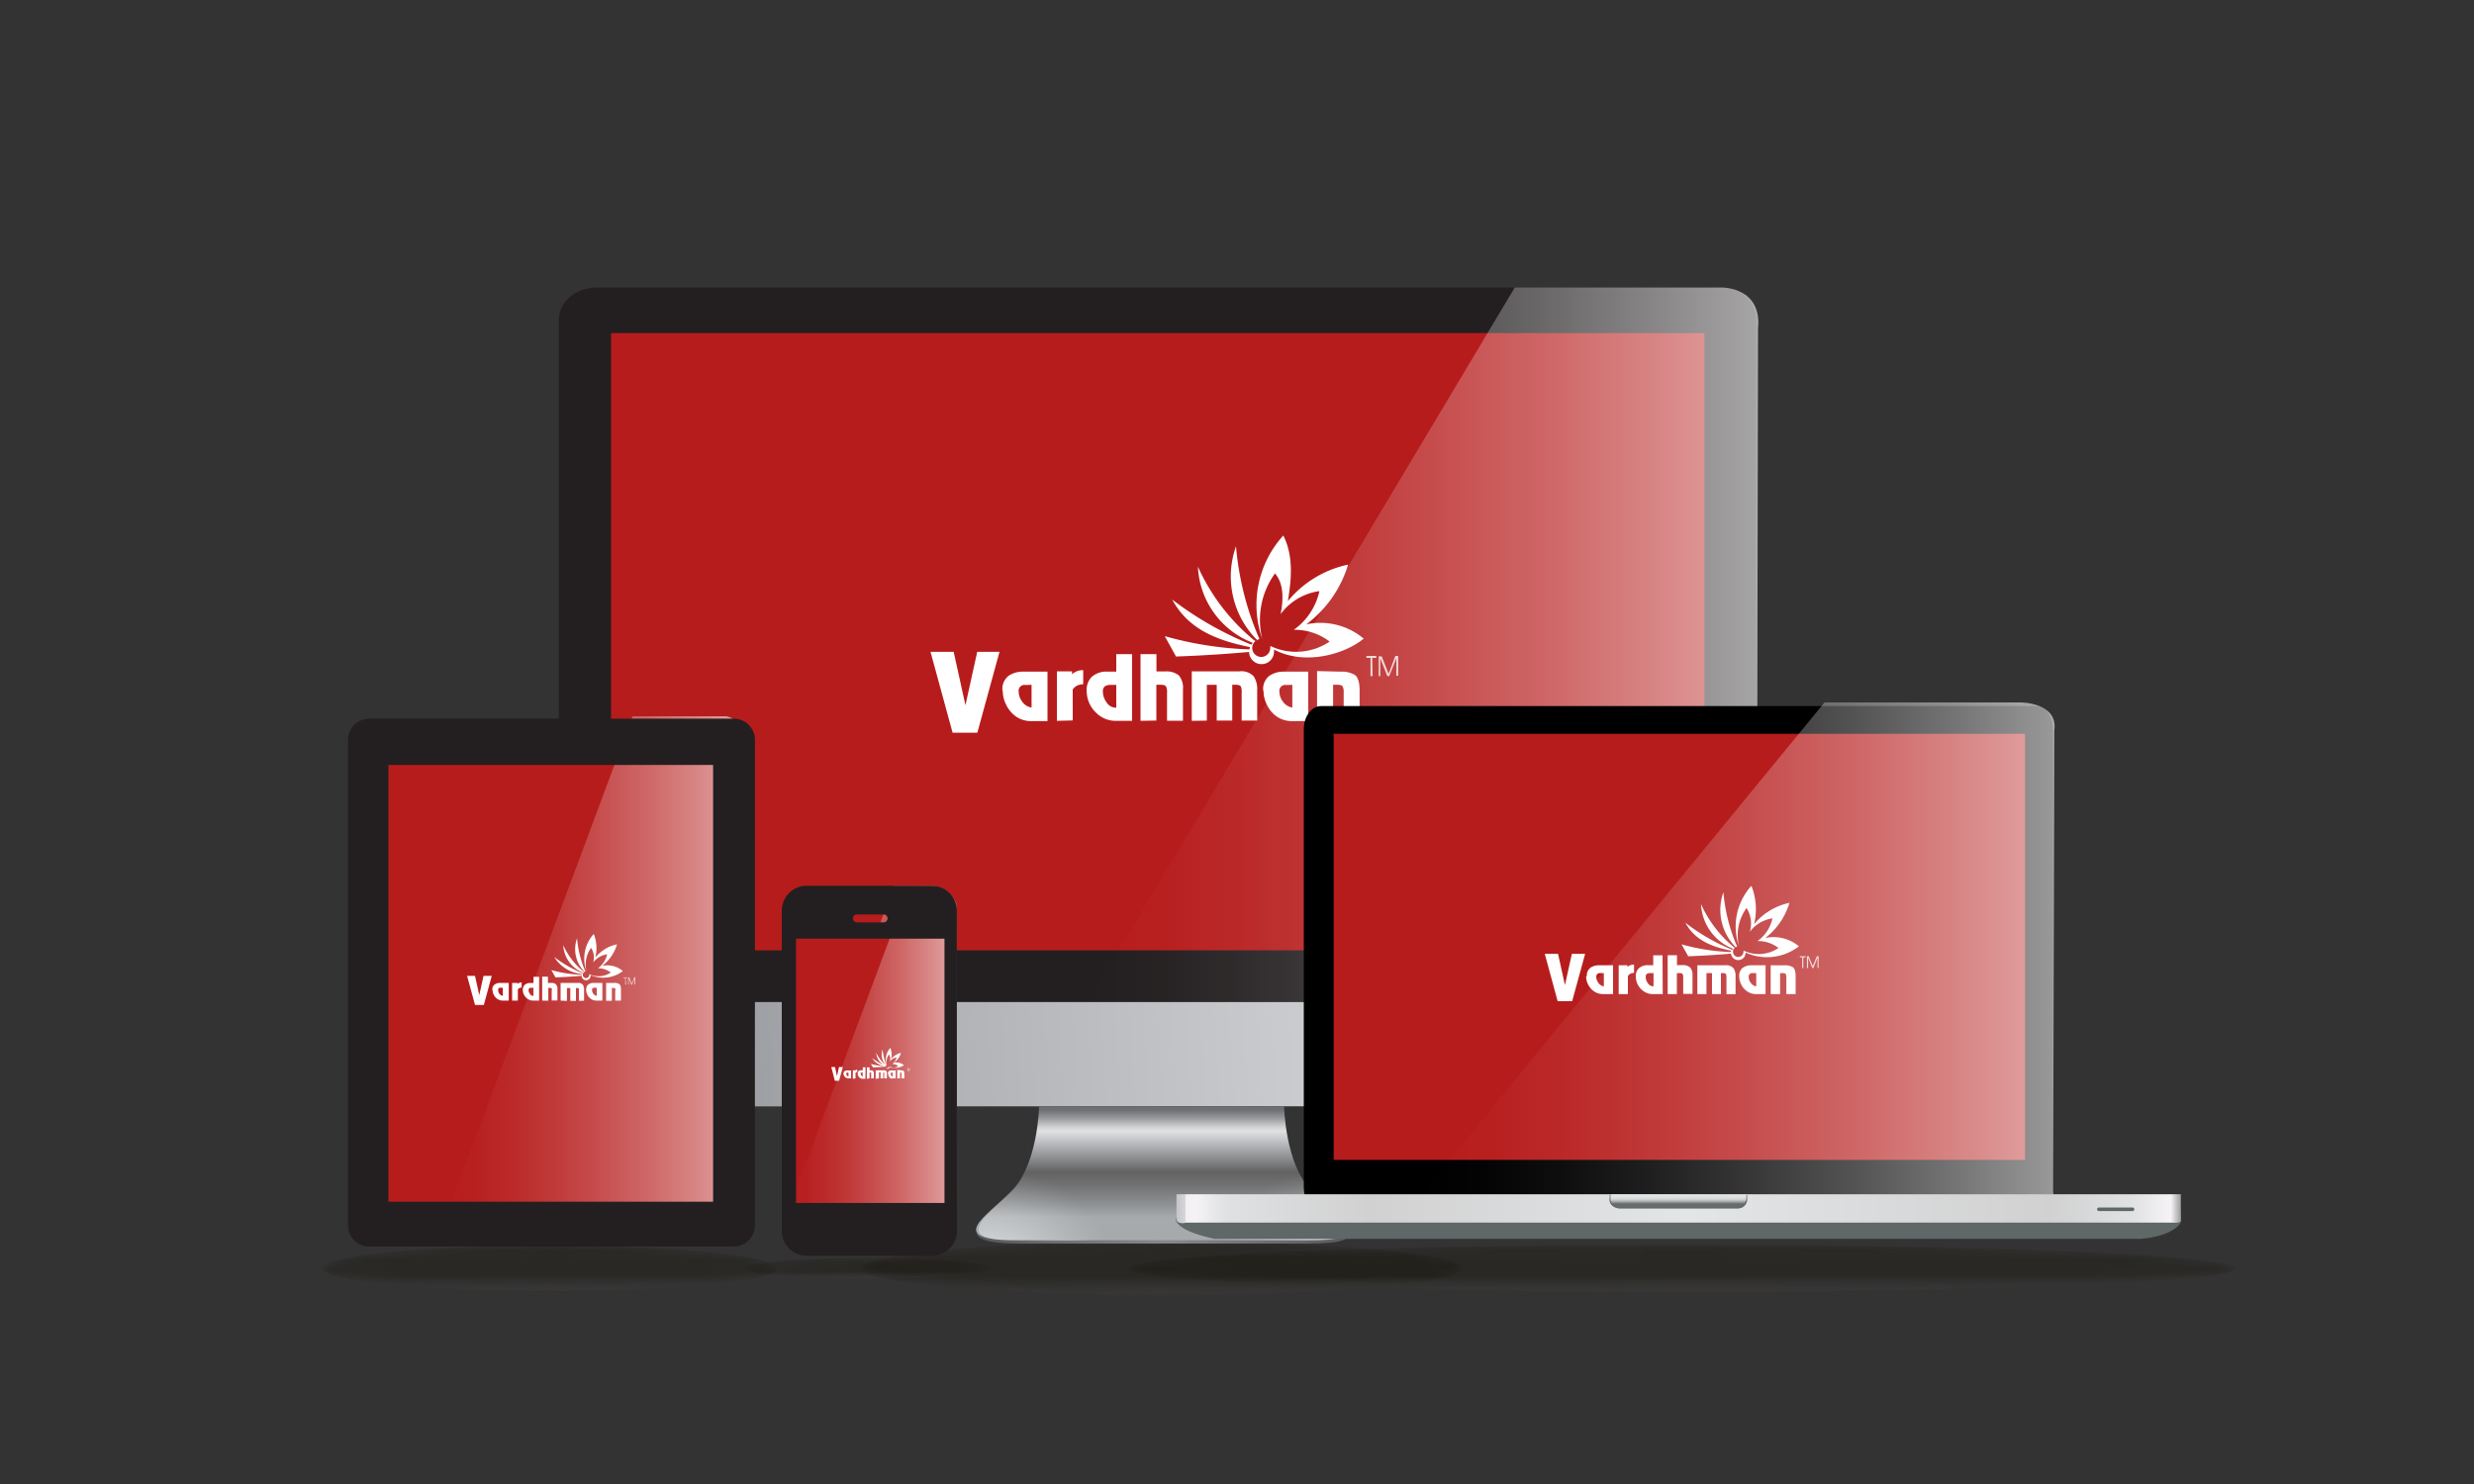 <svg xmlns="http://www.w3.org/2000/svg" xmlns:xlink="http://www.w3.org/1999/xlink" viewBox="0 0 250 150"><rect x="0" y="0" width="250" height="150" fill="#333333" stroke="none"/><defs><style>.cls-1{fill:url(#radial-gradient);}.cls-2{fill:url(#radial-gradient-2);}.cls-3{fill:url(#radial-gradient-3);}.cls-4{fill:url(#radial-gradient-4);}.cls-5{isolation:isolate;}.cls-6{fill:#b71c1c;}.cls-7{mask:url(#mask);}.cls-22,.cls-24,.cls-28,.cls-8{opacity:0.33;}.cls-8{fill:url(#linear-gradient);}.cls-9{fill:url(#linear-gradient-2);}.cls-10{fill:url(#linear-gradient-3);}.cls-11{fill:url(#radial-gradient-5);}.cls-12{fill:url(#radial-gradient-6);}.cls-13{fill:url(#linear-gradient-4);}.cls-14{fill:url(#linear-gradient-5);}.cls-15{fill:#231f20;}.cls-16{fill:url(#linear-gradient-6);}.cls-17,.cls-20,.cls-25,.cls-26,.cls-35{opacity:0.6;mix-blend-mode:overlay;}.cls-17{fill:url(#linear-gradient-7);}.cls-18,.cls-19{fill:#fff;}.cls-19{opacity:0.8;}.cls-20{fill:url(#linear-gradient-8);}.cls-21{mask:url(#mask-2);}.cls-22{fill:url(#linear-gradient-9);}.cls-23{mask:url(#mask-3);}.cls-24{fill:url(#linear-gradient-10);}.cls-25{fill:url(#linear-gradient-11);}.cls-26{fill:url(#linear-gradient-12);}.cls-27{mask:url(#mask-4);}.cls-28{fill:url(#linear-gradient-13);}.cls-29{fill:#5f6767;}.cls-30{fill:url(#linear-gradient-14);}.cls-31{fill:url(#linear-gradient-15);}.cls-32{fill:url(#linear-gradient-16);}.cls-33{fill:url(#linear-gradient-17);}.cls-34{fill:url(#linear-gradient-18);}.cls-35{fill:url(#linear-gradient-19);}</style><radialGradient id="radial-gradient" cx="117.46" cy="-50.62" r="30.38" gradientTransform="translate(0 132.74) scale(1 0.09)" gradientUnits="userSpaceOnUse"><stop offset="0" stop-color="#fff"/><stop offset="1" stop-color="#14130a"/></radialGradient><radialGradient id="radial-gradient-2" cx="55.56" cy="-225.23" r="22.98" gradientTransform="translate(0 150.78) scale(1 0.1)" xlink:href="#radial-gradient"/><radialGradient id="radial-gradient-3" cx="68.2" cy="-50.62" r="11.97" gradientTransform="translate(16.35 132.74) scale(1.05 0.09)" xlink:href="#radial-gradient"/><radialGradient id="radial-gradient-4" cx="-184.63" cy="156.53" r="22.56" gradientTransform="translate(628.08 111.62) scale(2.48 0.11)" xlink:href="#radial-gradient"/><mask id="mask" x="87.08" y="125.5" width="60.76" height="5.42" maskUnits="userSpaceOnUse"><ellipse class="cls-1" cx="117.46" cy="128.21" rx="30.38" ry="2.71"/></mask><linearGradient id="linear-gradient" x1="117.47" y1="130.92" x2="117.45" y2="125.55" gradientUnits="userSpaceOnUse"><stop offset="0" stop-color="#4d4848"/><stop offset="0.35" stop-color="#14130a"/><stop offset="1" stop-color="#14130a"/></linearGradient><linearGradient id="linear-gradient-2" x1="98.45" y1="125.11" x2="136.94" y2="125.11" gradientUnits="userSpaceOnUse"><stop offset="0.01" stop-color="#58595b"/><stop offset="0.28" stop-color="#757679"/><stop offset="0.51" stop-color="#88898d"/><stop offset="1" stop-color="#58595b"/></linearGradient><linearGradient id="linear-gradient-3" x1="117.4" y1="110.88" x2="117.4" y2="127.31" gradientUnits="userSpaceOnUse"><stop offset="0.08" stop-color="#6d6f73"/><stop offset="0.13" stop-color="#97999c"/><stop offset="0.18" stop-color="#cccdce"/><stop offset="0.21" stop-color="#e0e1e2"/><stop offset="0.32" stop-color="#a7a9ac"/><stop offset="0.39" stop-color="#868789"/><stop offset="0.46" stop-color="#636363"/><stop offset="0.53" stop-color="#6e6f6f"/><stop offset="0.65" stop-color="#8b8d8f"/><stop offset="0.74" stop-color="#a6aaad"/></linearGradient><radialGradient id="radial-gradient-5" cx="135.66" cy="131.75" r="13.99" gradientUnits="userSpaceOnUse"><stop offset="0" stop-color="#fff"/><stop offset="0.17" stop-color="#fff" stop-opacity="0.78"/><stop offset="0.4" stop-color="#fff" stop-opacity="0.5"/><stop offset="0.6" stop-color="#fff" stop-opacity="0.29"/><stop offset="0.78" stop-color="#fff" stop-opacity="0.13"/><stop offset="0.92" stop-color="#fff" stop-opacity="0.04"/><stop offset="1" stop-color="#fff" stop-opacity="0"/></radialGradient><radialGradient id="radial-gradient-6" cx="-862.62" cy="131.75" r="13.99" gradientTransform="matrix(-1, 0, 0, 1, -763.07, 0)" xlink:href="#radial-gradient-5"/><linearGradient id="linear-gradient-4" x1="102.53" y1="125.4" x2="132.31" y2="125.4" gradientUnits="userSpaceOnUse"><stop offset="0.01" stop-color="#fff" stop-opacity="0"/><stop offset="0.18" stop-color="#fff" stop-opacity="0.38"/><stop offset="0.34" stop-color="#fff" stop-opacity="0.71"/><stop offset="0.45" stop-color="#fff" stop-opacity="0.92"/><stop offset="0.51" stop-color="#fff"/><stop offset="1" stop-color="#fff" stop-opacity="0"/></linearGradient><linearGradient id="linear-gradient-5" x1="54.35" y1="110.56" x2="185.95" y2="101.93" gradientUnits="userSpaceOnUse"><stop offset="0" stop-color="#78797d"/><stop offset="0.32" stop-color="#737478"/><stop offset="0.49" stop-color="#6d6f73"/><stop offset="1" stop-color="#6d6f73"/></linearGradient><linearGradient id="linear-gradient-6" x1="54.38" y1="110.55" x2="185.94" y2="101.93" gradientUnits="userSpaceOnUse"><stop offset="0" stop-color="#898a8f"/><stop offset="0.05" stop-color="#909196"/><stop offset="0.31" stop-color="#b1b2b6"/><stop offset="0.57" stop-color="#c8cacd"/><stop offset="0.8" stop-color="#d6d8db"/><stop offset="1" stop-color="#dbdde0"/></linearGradient><linearGradient id="linear-gradient-7" x1="109.93" y1="65.17" x2="177.66" y2="65.17" gradientUnits="userSpaceOnUse"><stop offset="0" stop-color="#fff" stop-opacity="0"/><stop offset="0.09" stop-color="#fff" stop-opacity="0.02"/><stop offset="0.22" stop-color="#fff" stop-opacity="0.09"/><stop offset="0.36" stop-color="#fff" stop-opacity="0.2"/><stop offset="0.51" stop-color="#fff" stop-opacity="0.35"/><stop offset="0.68" stop-color="#fff" stop-opacity="0.54"/><stop offset="0.85" stop-color="#fff" stop-opacity="0.77"/><stop offset="1" stop-color="#fff"/></linearGradient><linearGradient id="linear-gradient-8" x1="44.6" y1="98.31" x2="74.94" y2="98.31" xlink:href="#linear-gradient-7"/><mask id="mask-2" x="32.58" y="125.91" width="45.97" height="4.61" maskUnits="userSpaceOnUse"><ellipse class="cls-2" cx="55.56" cy="128.21" rx="22.98" ry="2.3"/></mask><linearGradient id="linear-gradient-9" x1="55.57" y1="130.51" x2="55.56" y2="125.95" xlink:href="#linear-gradient"/><mask id="mask-3" x="75.21" y="127.15" width="25.07" height="2.14" maskUnits="userSpaceOnUse"><ellipse class="cls-3" cx="87.75" cy="128.21" rx="12.53" ry="1.07"/></mask><linearGradient id="linear-gradient-10" x1="87.75" y1="129.28" x2="87.74" y2="127.16" xlink:href="#linear-gradient"/><linearGradient id="linear-gradient-11" x1="78.98" y1="105.51" x2="96.68" y2="105.51" xlink:href="#linear-gradient-7"/><linearGradient id="linear-gradient-12" x1="79.48" y1="108.45" x2="96.3" y2="108.45" xlink:href="#linear-gradient-7"/><mask id="mask-4" x="113.96" y="125.82" width="111.95" height="4.78" maskUnits="userSpaceOnUse"><ellipse class="cls-4" cx="169.93" cy="128.21" rx="55.97" ry="2.39"/></mask><linearGradient id="linear-gradient-13" x1="169.94" y1="130.6" x2="169.93" y2="125.86" xlink:href="#linear-gradient"/><linearGradient id="linear-gradient-14" x1="118.82" y1="122.17" x2="220.39" y2="122.17" gradientUnits="userSpaceOnUse"><stop offset="0" stop-color="#999c9d"/><stop offset="0" stop-color="#a5a7a9"/><stop offset="0" stop-color="#c2c3c5"/><stop offset="0.01" stop-color="#d9d8da"/><stop offset="0.01" stop-color="#e9e7ea"/><stop offset="0.01" stop-color="#f2f0f3"/><stop offset="0.02" stop-color="#f5f3f6"/><stop offset="0.05" stop-color="#dfe1e3"/><stop offset="0.19" stop-color="#d1d1d1"/><stop offset="0.51" stop-color="#e3e5e7"/><stop offset="0.87" stop-color="#d1d1d1"/><stop offset="0.95" stop-color="#dfe1e3"/><stop offset="0.99" stop-color="#f5f3f6"/><stop offset="1" stop-color="#999c9d"/></linearGradient><linearGradient id="linear-gradient-15" x1="169.61" y1="122.17" x2="169.61" y2="120.73" gradientUnits="userSpaceOnUse"><stop offset="0.34" stop-color="#676b6c"/><stop offset="0.36" stop-color="#707475"/><stop offset="0.46" stop-color="#989b9c"/><stop offset="0.55" stop-color="#b7b9bb"/><stop offset="0.64" stop-color="#cdcfd1"/><stop offset="0.73" stop-color="#daddde"/><stop offset="0.81" stop-color="#dfe1e3"/><stop offset="0.98" stop-color="#e3e5e7"/></linearGradient><linearGradient id="linear-gradient-16" x1="163.02" y1="122.04" x2="163.02" y2="120.69" gradientUnits="userSpaceOnUse"><stop offset="0.02" stop-color="#5f6767"/><stop offset="0.48" stop-color="#676b6c"/><stop offset="0.51" stop-color="#717576"/><stop offset="0.62" stop-color="#878a8b"/><stop offset="0.72" stop-color="#949899"/><stop offset="0.81" stop-color="#999c9d"/></linearGradient><linearGradient id="linear-gradient-17" x1="170" y1="122.11" x2="170" y2="120.77" xlink:href="#linear-gradient-16"/><linearGradient id="linear-gradient-18" x1="176.45" y1="120.8" x2="176.45" y2="120.77" xlink:href="#linear-gradient-16"/><linearGradient id="linear-gradient-19" x1="143.59" y1="95.9" x2="207.63" y2="95.9" xlink:href="#linear-gradient-7"/></defs><title>Carousel-1</title><g class="cls-5"><g id="Layer_1" data-name="Layer 1"><rect class="cls-6" x="61.25" y="30.77" width="112.91" height="66.62"/><g class="cls-7"><ellipse class="cls-8" cx="117.46" cy="128.21" rx="30.38" ry="2.71"/></g><path class="cls-9" d="M98.69,124.71v-.15h0c0,.7,1.24,1.13,4.21,1.13h29.41c3,0,4-.33,4-1H98.69Z"/><path class="cls-10" d="M132.51,120.35c-2.65-2.7-2.75-8.51-2.75-8.51H105s-.1,5.81-2.75,8.51-6.8,5,.4,5h29.41C139.31,125.37,135.16,123.06,132.51,120.35Z"/><path class="cls-11" d="M119.77,125.37c1.47-3,6.17-5.89,12-6.46a6.31,6.31,0,0,0,.93,1.22c2.6,2.65,6.66,5.24,0,5.24Z"/><path class="cls-12" d="M115.44,125.37c-1.47-3-6.17-5.89-12-6.46a6.32,6.32,0,0,1-.93,1.22c-2.6,2.65-6.66,5.24,0,5.24Z"/><path class="cls-13" d="M102.53,125.4c2.48,0,5-.06,7.45-.08l7.45,0,7.45,0,3.72,0,3.72,0-3.72,0-3.72,0-7.45,0-7.45,0C107.49,125.46,105,125.44,102.53,125.4Z"/><path class="cls-14" d="M56.47,108.2a3.87,3.87,0,0,0,3.86,3.65H173.88a3.67,3.67,0,0,0,3.64-3.65v-6.91h-121Z"/><path class="cls-15" d="M173.88,29.06H60.33c-2,0-3.86,1.32-3.86,3.3v68.93h121V32.36A3.39,3.39,0,0,0,173.88,29.06Zm-1.64,67H61.75V33.67H172.24Z"/><path class="cls-16" d="M56.47,107.8a4.23,4.23,0,0,0,3.86,4H173.88c2,0,3.64-2.06,3.64-4v-6.51h-121Z"/><path class="cls-17" d="M153.07,29.06h21s4,0,3.58,4.13l-.13,68.08H109.93"/><path class="cls-18" d="M96.37,65.89l1.19,5.39h0l1.19-5.39H101l-2.24,8.17h-2.5l-2.23-8.17Zm39.12,2a2.53,2.53,0,0,1,1.43.34c.31.23.47.76.47,1.57v3.06h-1.61V70a1.17,1.17,0,0,0-.12-.64c-.07-.1-.27-.15-.58-.15h-.37v3.62h-1.62v-5Zm-7.84,1.91a1.67,1.67,0,0,1,.62-1.49,2.54,2.54,0,0,1,1.48-.42h2.45v5h-1.61a2.67,2.67,0,0,1-1.55-.45,3,3,0,0,1-1-1.17,3.12,3.12,0,0,1-.36-1.44Zm2.33-.56a.59.59,0,0,0-.69.69,1.61,1.61,0,0,0,.36,1,1.42,1.42,0,0,0,.94.59v-2.3Zm-9.55,3.62v-5h4.79a1.73,1.73,0,0,1,1.46.49,2.37,2.37,0,0,1,.36,1.43v3.05h-1.57V70a1.26,1.26,0,0,0-.1-.64c-.07-.1-.27-.15-.59-.15h-.26v3.62h-1.57V69.22h-1v3.62Zm-5.18,0V66.12h1.61v1.75h.89a1.94,1.94,0,0,1,1.37.4,1.89,1.89,0,0,1,.42,1.4v3.18h-1.61V70a1.11,1.11,0,0,0-.12-.64c-.07-.1-.27-.15-.59-.15h-.37v3.62Zm-.85,0h-1.64a2.75,2.75,0,0,1-1.53-.44,3.24,3.24,0,0,1-1.06-1.15,3.06,3.06,0,0,1-.36-1.46,1.85,1.85,0,0,1,.52-1.4,2.24,2.24,0,0,1,1.62-.52h.85V66.12h1.6Zm-1.6-1.33v-2.3h-.57a1.05,1.05,0,0,0-.58.14.61.61,0,0,0-.2.54,1.8,1.8,0,0,0,.37,1.08,1.09,1.09,0,0,0,.93.54Zm-6,1.33v-5h1.53v.29a1.6,1.6,0,0,1,1.13-.41v1.43a1.22,1.22,0,0,0-1.06.52v3.13Zm-5.5-3.06a1.67,1.67,0,0,1,.62-1.49,2.54,2.54,0,0,1,1.48-.42h2.45v5h-1.61a2.67,2.67,0,0,1-1.55-.45,3.09,3.09,0,0,1-1-1.17,3.12,3.12,0,0,1-.36-1.44Zm2.33-.56a.59.59,0,0,0-.69.69,1.68,1.68,0,0,0,.36,1,1.42,1.42,0,0,0,.94.59v-2.3Z"/><path class="cls-19" d="M138.7,68.34h-.21V66.5h-.41v-.2h1v.2h-.41Zm.62,0v-2h.3l.7,1.77L141,66.3h.29v2h-.19V66.55l-.72,1.79h-.19l-.71-1.79v1.79Z"/><path class="cls-18" d="M128.74,65.66a.93.93,0,0,1,0,.18,1.26,1.26,0,0,1-2.52.06q-3.72.33-7.38.46L117.7,64.3a35.68,35.68,0,0,0,8.56,1.34,1.3,1.3,0,0,1,.06-.23c-3.59-.72-6.3-1.92-7.87-4.81a34,34,0,0,0,8,4.56,1.46,1.46,0,0,1,.15-.18,8.68,8.68,0,0,1-5.55-7.7,20.61,20.61,0,0,0,5.77,7.51l.2-.11a9.09,9.09,0,0,1-2.12-9.46,29.85,29.85,0,0,0,2.37,9.38.91.91,0,1,0,1.09.89.54.54,0,0,0,0-.2,6.06,6.06,0,0,0,6-.44,5.78,5.78,0,0,0-3.62-1.19,6.52,6.52,0,0,0,2.59-3.91,5.85,5.85,0,0,0-3.92,2.32c.25-1.29.39-3-.57-4.11a8,8,0,0,0-1.28,6.64h0a10.41,10.41,0,0,1,2.12-10.47c1.12,2.22.76,4.76.46,6.63a10.77,10.77,0,0,1,6.09-3.69A11.81,11.81,0,0,1,132,63.11a6.79,6.79,0,0,1,5.8,1.44C136,66.06,131.95,67.34,128.74,65.66Z"/><rect class="cls-6" x="31.31" y="79.33" width="48.81" height="37.32" transform="translate(153.7 42.28) rotate(90)"/><path class="cls-20" d="M63.92,72.4h9.4s1.8,0,1.61,3l-.06,48.85H44.6"/><path class="cls-15" d="M76.29,74.79a2.15,2.15,0,0,0-2.15-2.15H37.32a2.15,2.15,0,0,0-2.15,2.15v49.06A2.15,2.15,0,0,0,37.32,126H74.13a2.15,2.15,0,0,0,2.15-2.15Zm-4.23,46.68H39.25V77.32H72.06Z"/><g class="cls-21"><ellipse class="cls-22" cx="55.56" cy="128.21" rx="22.98" ry="2.3"/></g><path class="cls-18" d="M48,98.64l.43,1.94h0l.43-1.94h.83l-.8,2.94H48l-.8-2.94Zm14.06.71a.91.91,0,0,1,.52.12c.11.08.17.27.17.57v1.1h-.58v-1a.42.42,0,0,0,0-.23s-.1-.05-.21-.05h-.13v1.3h-.58V99.35Zm-2.82.69a.6.6,0,0,1,.22-.54.91.91,0,0,1,.53-.15h.88v1.79h-.58a1,1,0,0,1-.56-.16,1.08,1.08,0,0,1-.37-.42,1.12,1.12,0,0,1-.13-.52Zm.84-.2a.21.21,0,0,0-.25.25.58.58,0,0,0,.13.36.51.51,0,0,0,.34.21v-.82Zm-3.43,1.3V99.35h1.72a.62.62,0,0,1,.52.18.85.85,0,0,1,.13.52v1.1H58.5v-1a.45.45,0,0,0,0-.23s-.1-.05-.21-.05h-.09v1.3h-.57v-1.3h-.34v1.3Zm-1.86,0V98.72h.58v.63h.32a.7.7,0,0,1,.49.14.68.68,0,0,1,.15.5v1.14h-.58v-1a.4.4,0,0,0,0-.23s-.1-.05-.21-.05h-.13v1.3Zm-.31,0h-.59a1,1,0,0,1-.55-.16,1.16,1.16,0,0,1-.38-.41,1.1,1.1,0,0,1-.13-.52.67.67,0,0,1,.19-.5.8.8,0,0,1,.58-.19h.31v-.63h.57Zm-.57-.48v-.82h-.21a.38.38,0,0,0-.21.05.22.22,0,0,0-.07.19.65.65,0,0,0,.13.39.39.39,0,0,0,.34.19Zm-2.16.48V99.35h.55v.1a.58.58,0,0,1,.41-.15v.52a.44.44,0,0,0-.38.19v1.13Zm-2-1.1A.6.6,0,0,1,50,99.5a.91.91,0,0,1,.53-.15h.88v1.79h-.58a1,1,0,0,1-.56-.16,1.11,1.11,0,0,1-.37-.42,1.12,1.12,0,0,1-.13-.52Zm.84-.2a.21.21,0,0,0-.25.25.61.61,0,0,0,.13.36.51.51,0,0,0,.34.21v-.82Z"/><path class="cls-19" d="M63.26,99.52h-.08v-.66H63v-.07h.37v.07h-.15Zm.22,0v-.73h.11l.25.64.26-.64h.1v.73h-.07v-.64l-.26.64h-.07l-.26-.64v.64Z"/><path class="cls-18" d="M59.68,98.56a.34.34,0,0,1,0,.07.45.45,0,0,1-.9,0q-1.34.12-2.65.16l-.42-.74a12.83,12.83,0,0,0,3.08.48.47.47,0,0,1,0-.08A3.69,3.69,0,0,1,56,96.73a12.24,12.24,0,0,0,2.87,1.64l.05-.06a3.12,3.12,0,0,1-2-2.77A7.41,7.41,0,0,0,59,98.24l.07,0a3.27,3.27,0,0,1-.76-3.4,10.73,10.73,0,0,0,.85,3.37.33.33,0,1,0,.39.32.2.2,0,0,0,0-.07,2.18,2.18,0,0,0,2.17-.16,2.08,2.08,0,0,0-1.3-.43,2.34,2.34,0,0,0,.93-1.41,2.1,2.1,0,0,0-1.41.83,1.79,1.79,0,0,0-.21-1.48,2.87,2.87,0,0,0-.46,2.39h0A3.74,3.74,0,0,1,60,94.4a3.89,3.89,0,0,1,.16,2.38,3.87,3.87,0,0,1,2.19-1.33,4.24,4.24,0,0,1-1.5,2.18,2.44,2.44,0,0,1,2.09.52A3.23,3.23,0,0,1,59.68,98.56Z"/><g class="cls-23"><ellipse class="cls-24" cx="87.75" cy="128.21" rx="12.53" ry="1.07"/></g><path class="cls-25" d="M90.28,89.53h4.07a2.87,2.87,0,0,1,2.28,1.84l.06,28.89a1.16,1.16,0,0,1-1,1.23c-1.11-.08-16.69,0-16.69,0"/><rect class="cls-6" x="73.72" y="100.18" width="28.69" height="16.41" transform="translate(196.44 20.31) rotate(90)"/><path class="cls-26" d="M90.19,94.09H95.4s1,0,.89,1.64l0,27.08H79.48"/><path class="cls-15" d="M96.69,92.05a2.52,2.52,0,0,0-2.52-2.52H81.54A2.52,2.52,0,0,0,79,92.05v32.36a2.52,2.52,0,0,0,2.52,2.52H94.18a2.52,2.52,0,0,0,2.52-2.52Zm-7,.78a.4.4,0,0,1-.4.4h-2.7a.4.4,0,0,1-.4-.4v0a.4.4,0,0,1,.4-.4h2.7a.4.4,0,0,1,.4.4Zm5.75,28.76h-15V94.88h15Z"/><path class="cls-18" d="M84.38,107.85l.2.92h0l.2-.92h.39l-.38,1.39h-.43L84,107.85Zm6.68.34a.43.43,0,0,1,.24.06c.05,0,.08.13.08.27V109h-.27v-.48a.2.2,0,0,0,0-.11s0,0-.1,0h-.06V109h-.28v-.85Zm-1.34.33a.29.29,0,0,1,.11-.25.43.43,0,0,1,.25-.07h.42V109h-.27A.46.46,0,0,1,90,109a.51.51,0,0,1-.18-.2.53.53,0,0,1-.06-.25Zm.4-.1a.1.1,0,0,0-.12.12.28.28,0,0,0,.06.17.24.24,0,0,0,.16.1v-.39Zm-1.63.62v-.85h.82a.3.3,0,0,1,.25.08.4.4,0,0,1,.06.24V109h-.27v-.48a.21.21,0,0,0,0-.11s0,0-.1,0h0V109h-.27v-.62h-.16V109Zm-.89,0v-1.15h.27v.3H88a.33.33,0,0,1,.23.07.32.32,0,0,1,.07.24V109h-.27v-.48a.19.19,0,0,0,0-.11s0,0-.1,0h-.06V109Zm-.15,0h-.28a.47.47,0,0,1-.26-.08.55.55,0,0,1-.18-.2.52.52,0,0,1-.06-.25.32.32,0,0,1,.09-.24.38.38,0,0,1,.28-.09h.15v-.3h.27Zm-.27-.23v-.39h-.1a.18.18,0,0,0-.1,0,.1.1,0,0,0,0,.09.31.31,0,0,0,.06.19.19.19,0,0,0,.16.09Zm-1,.23v-.85h.26v0a.27.27,0,0,1,.19-.07v.24a.21.21,0,0,0-.18.09V109Zm-.94-.52a.29.29,0,0,1,.11-.25.43.43,0,0,1,.25-.07H86V109h-.27a.46.46,0,0,1-.26-.08.53.53,0,0,1-.18-.2.53.53,0,0,1-.06-.25Zm.4-.1a.1.1,0,0,0-.12.12.29.29,0,0,0,.06.17.24.24,0,0,0,.16.1v-.39Z"/><path class="cls-19" d="M91.61,108.27h0V108H91.5v0h.18v0h-.07Zm.11,0v-.35h.05l.12.3.12-.3h0v.35h0V108l-.12.31h0l-.12-.31v.31Z"/><path class="cls-18" d="M89.9,107.81a.16.16,0,0,1,0,0,.21.21,0,0,1-.43,0q-.64.06-1.26.08l-.2-.35a6.09,6.09,0,0,0,1.46.23v0a1.75,1.75,0,0,1-1.34-.82,5.81,5.81,0,0,0,1.37.78l0,0a1.48,1.48,0,0,1-.95-1.31,3.52,3.52,0,0,0,1,1.28l0,0a1.55,1.55,0,0,1-.36-1.62,5.1,5.1,0,0,0,.4,1.6.15.15,0,1,0,.19.15.09.09,0,0,0,0,0,1,1,0,0,0,1-.08,1,1,0,0,0-.62-.2,1.11,1.11,0,0,0,.44-.67,1,1,0,0,0-.67.4.85.85,0,0,0-.1-.7,1.37,1.37,0,0,0-.22,1.13h0a1.78,1.78,0,0,1,.36-1.79,1.85,1.85,0,0,1,.08,1.13,1.84,1.84,0,0,1,1-.63,2,2,0,0,1-.71,1,1.16,1.16,0,0,1,1,.25A1.53,1.53,0,0,1,89.9,107.81Z"/><g class="cls-27"><ellipse class="cls-28" cx="169.93" cy="128.21" rx="55.97" ry="2.39"/></g><path d="M207.46,120c0,1.29-.78,2.33-1.74,2.33H133.49c-1,0-1.74-1-1.74-2.33V73.7c0-1.29.78-2.33,1.74-2.33h72.23c1,0,1.74,1,1.74,2.33Z"/><rect class="cls-6" x="134.77" y="74.17" width="69.87" height="43.07"/><path class="cls-29" d="M118.86,123.07s-.63,1.17,3.85,2.15h93.68s3.13-.2,4-1.68v-.81Z"/><path class="cls-30" d="M118.88,120.71h101.5v2.61s.15.35-1,.26h-99.5s-.93.26-1-.35Z"/><path class="cls-29" d="M215.67,122.23a.17.17,0,0,1-.15.18h-3.45a.17.17,0,0,1-.15-.18h0a.17.17,0,0,1,.15-.18h3.45a.17.17,0,0,1,.15.18Z"/><path class="cls-31" d="M162.74,120.73s-.39,1.3.91,1.43h11.78s1.25.16,1.09-1.39Z"/><path class="cls-32" d="M162.81,120.73h0v0h-.14s-.35,1.13.74,1.35C162.48,121.76,162.81,120.73,162.81,120.73Z"/><path class="cls-33" d="M176.58,120.77h-.13v0c.09,1.47-1.09,1.27-1.09,1.27H163.59l-.17,0a1.56,1.56,0,0,0,.3.06h11.78S176.71,122.3,176.58,120.77Z"/><path class="cls-34" d="M176.45,120.8v0h0Z"/><path class="cls-35" d="M184.37,71h19.83s3.8,0,3.39,2.84l-.12,46.9H143.59"/><path class="cls-18" d="M157.44,96.41l.7,3.16h0l.7-3.16h1.34l-1.31,4.78h-1.47l-1.3-4.78Zm22.9,1.16a1.48,1.48,0,0,1,.84.2c.18.14.27.44.27.92v1.79h-.94V98.83a.68.68,0,0,0-.07-.38c0-.06-.16-.09-.34-.09h-.22v2.12h-.95V97.57Zm-4.59,1.12a1,1,0,0,1,.36-.87,1.49,1.49,0,0,1,.87-.25h1.43v2.91h-.94a1.56,1.56,0,0,1-.91-.27,1.75,1.75,0,0,1-.6-.68,1.83,1.83,0,0,1-.21-.85Zm1.36-.33a.35.35,0,0,0-.4.4.94.94,0,0,0,.21.59.83.83,0,0,0,.55.35V98.36Zm-5.59,2.12V97.57h2.8a1,1,0,0,1,.85.29,1.38,1.38,0,0,1,.21.84v1.79h-.92V98.83a.74.74,0,0,0-.06-.38c0-.06-.16-.09-.35-.09h-.15v2.12H173V98.36h-.56v2.12Zm-3,0V96.55h.94v1h.52a1.14,1.14,0,0,1,.8.23,1.11,1.11,0,0,1,.25.82v1.86h-.94V98.83a.65.65,0,0,0-.07-.38c0-.06-.16-.09-.35-.09h-.22v2.12Zm-.5,0h-1a1.61,1.61,0,0,1-.89-.26,1.9,1.9,0,0,1-.62-.68,1.79,1.79,0,0,1-.21-.85,1.09,1.09,0,0,1,.31-.82,1.31,1.31,0,0,1,.95-.31h.5v-1H168Zm-.93-.78V98.36h-.33a.62.62,0,0,0-.34.08.36.36,0,0,0-.12.31,1.05,1.05,0,0,0,.22.63.64.64,0,0,0,.55.31Zm-3.52.78V97.57h.89v.17a.94.94,0,0,1,.66-.24v.84a.71.71,0,0,0-.62.31v1.83Zm-3.22-1.79a1,1,0,0,1,.36-.87,1.49,1.49,0,0,1,.87-.25H163v2.91H162a1.56,1.56,0,0,1-.91-.27,1.81,1.81,0,0,1-.6-.68,1.83,1.83,0,0,1-.21-.85Zm1.36-.33a.35.35,0,0,0-.4.4,1,1,0,0,0,.21.59.83.83,0,0,0,.55.35V98.36Z"/><path class="cls-19" d="M182.23,97.85h-.12V96.77h-.24v-.12h.6v.12h-.24Zm.36,0V96.65h.18l.41,1,.42-1h.17v1.19h-.11V96.8l-.42,1.05h-.11l-.42-1.05v1.05Z"/><path class="cls-18" d="M176.39,96.28a.55.55,0,0,1,0,.11.74.74,0,0,1-1.47,0q-2.18.19-4.32.27l-.68-1.21a20.89,20.89,0,0,0,5,.78.76.76,0,0,1,0-.14c-2.1-.42-3.69-1.13-4.61-2.82A19.93,19.93,0,0,0,175.05,96l.09-.1a5.08,5.08,0,0,1-3.25-4.51,12.07,12.07,0,0,0,3.38,4.4l.12-.06a5.32,5.32,0,0,1-1.24-5.54,17.48,17.48,0,0,0,1.39,5.49.53.53,0,1,0,.64.52.32.32,0,0,0,0-.12,3.55,3.55,0,0,0,3.54-.26,3.38,3.38,0,0,0-2.12-.7,3.82,3.82,0,0,0,1.51-2.29,3.42,3.42,0,0,0-2.29,1.36,2.91,2.91,0,0,0-.33-2.41,4.68,4.68,0,0,0-.75,3.89h0a6.09,6.09,0,0,1,1.24-6.13,6.33,6.33,0,0,1,.27,3.88,6.31,6.31,0,0,1,3.57-2.16,6.91,6.91,0,0,1-2.44,3.55,4,4,0,0,1,3.4.84A5.25,5.25,0,0,1,176.39,96.28Z"/></g></g></svg>